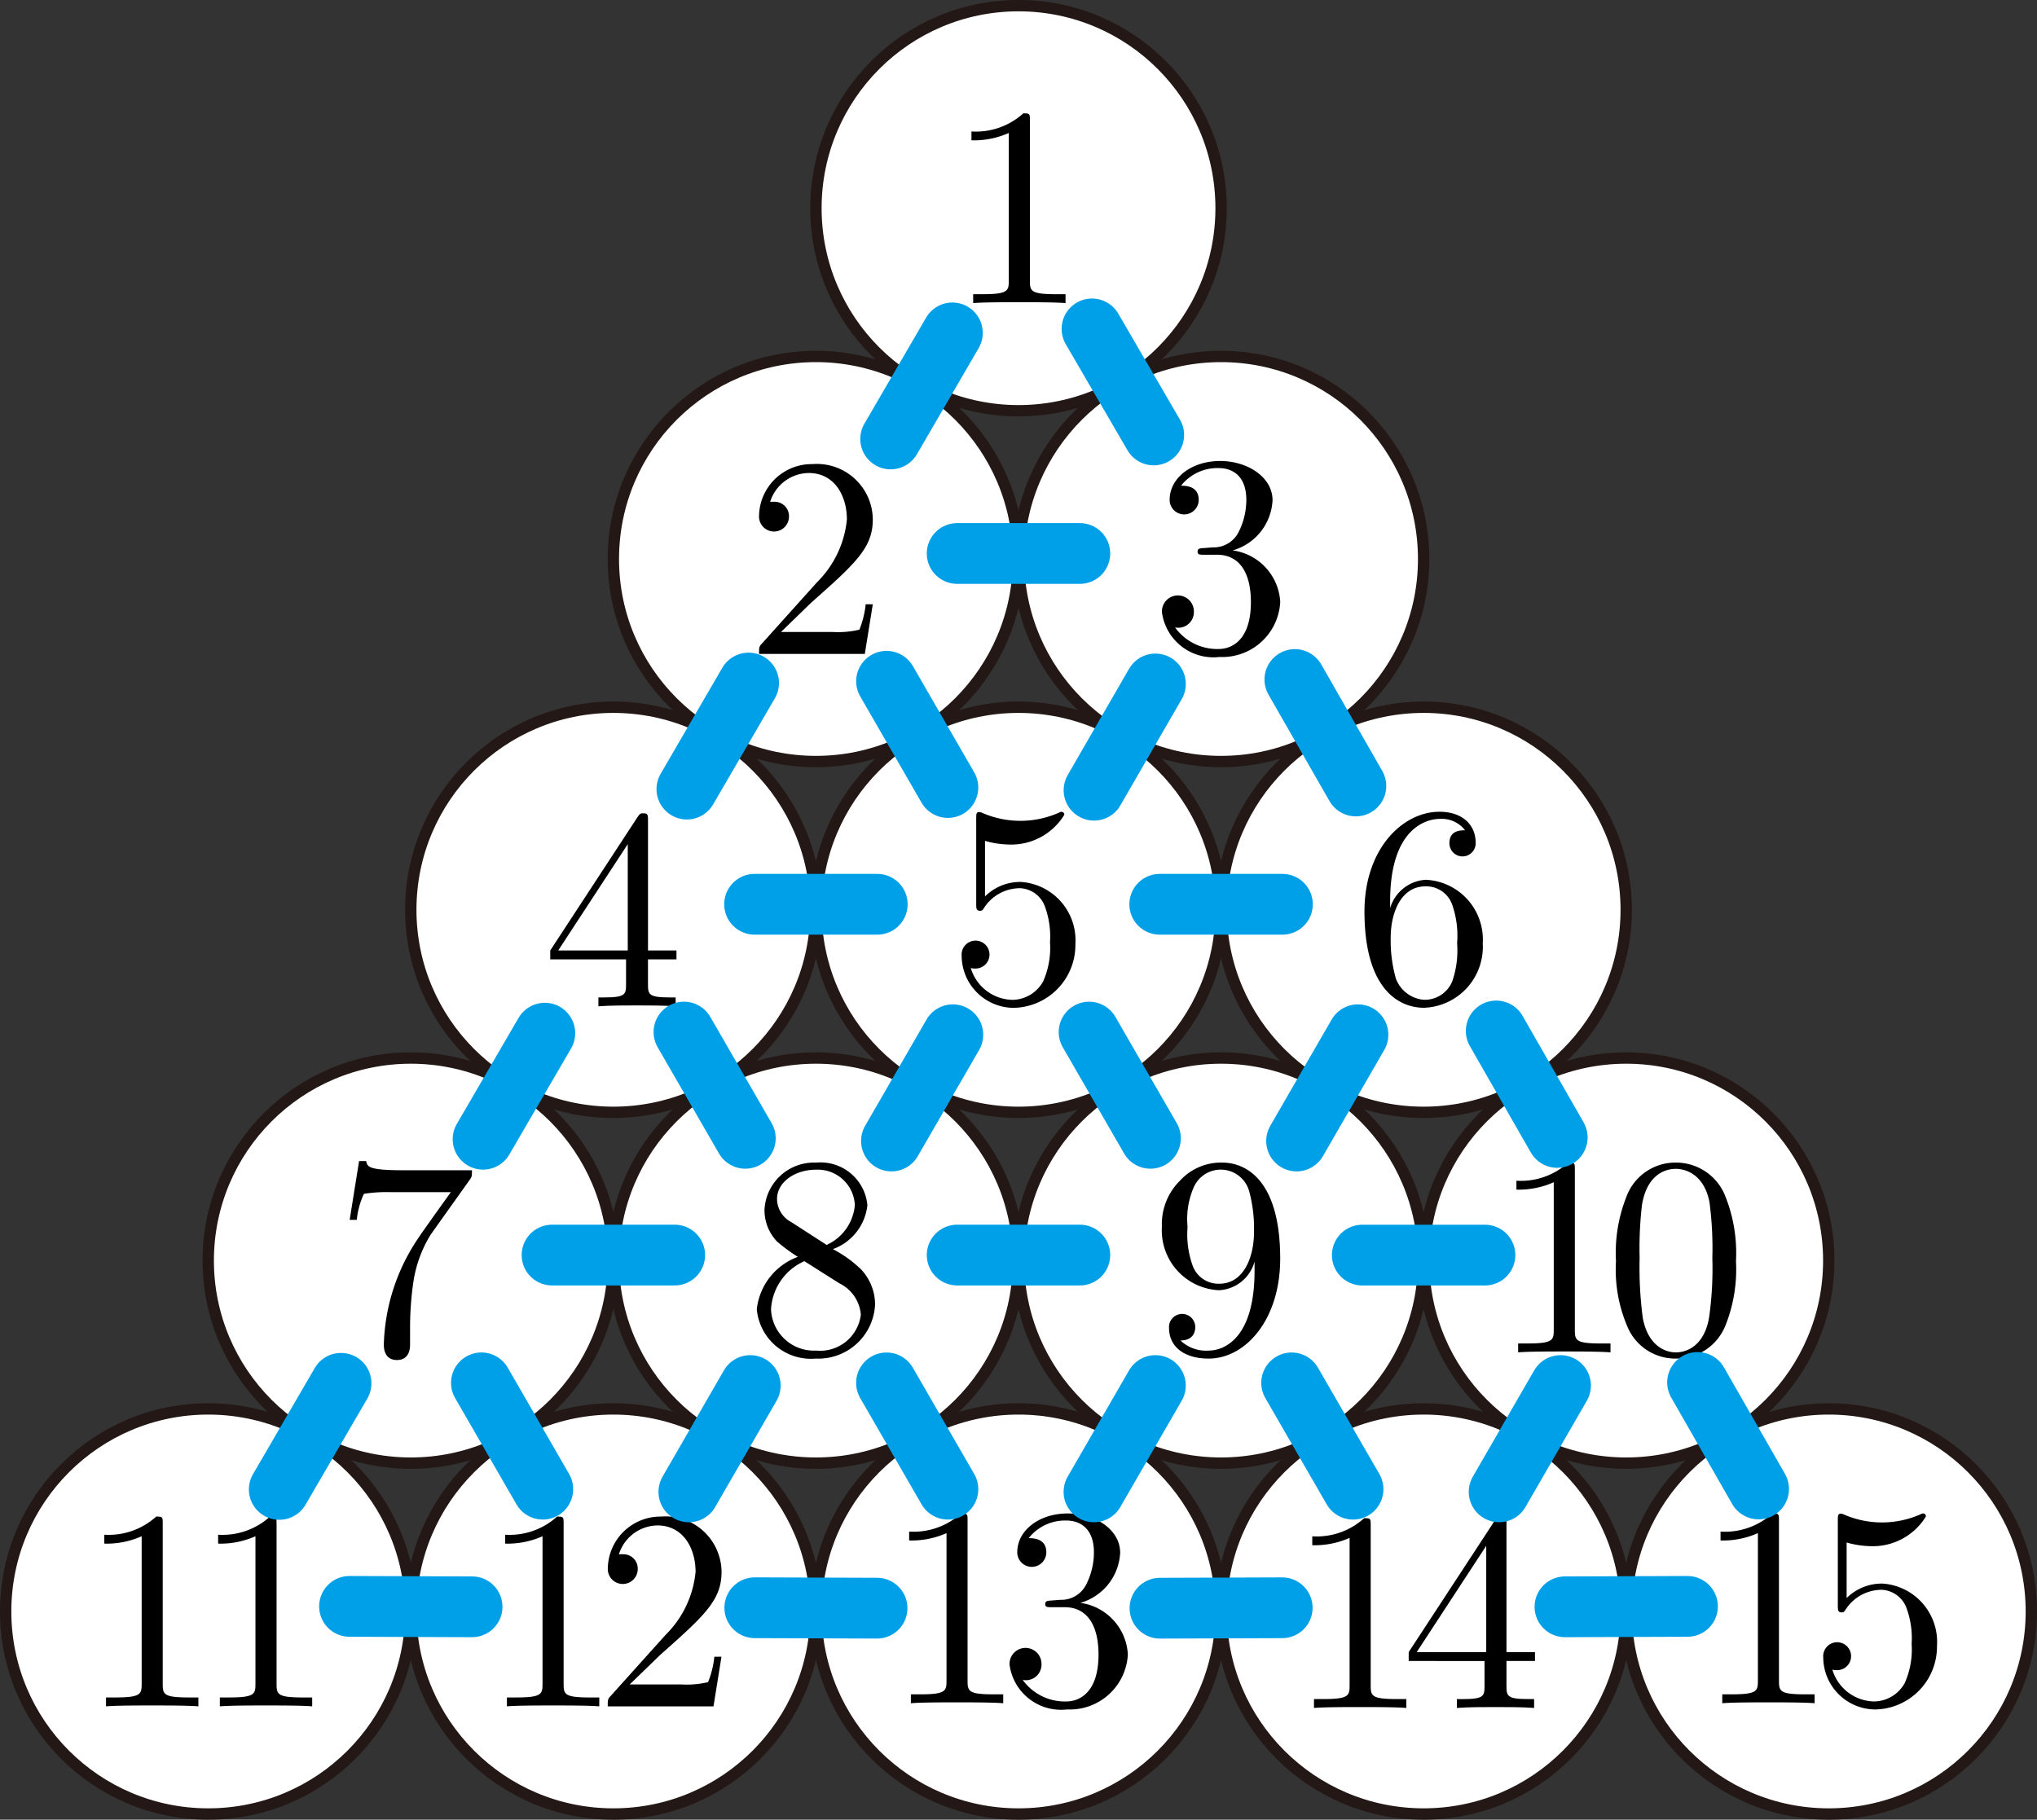 <svg xmlns="http://www.w3.org/2000/svg" viewBox="0 0 71.263 63.669"><rect x="0" y="0" width="71.263" height="63.669" fill="#333333" stroke="none"/><g id="レイヤー_2" data-name="レイヤー 2"><g id="Workplace"><g id="_1997tui_1A_1_2_02" data-name="1997tui_1A_1_2_02"><circle cx="63.978" cy="56.384" r="7.087" fill="#fff" stroke="#231815" stroke-linejoin="bevel" stroke-width="0.397"/><path d="M62.236,53.212c0-.24,0-.257-.229-.257a2.474,2.474,0,0,1-1.815.635V53.9a3.007,3.007,0,0,0,1.307-.257v5.162c0,.364-.03.479-.928.479h-.319v.311c.349-.031,1.216-.031,1.615-.031s1.266,0,1.616.031v-.311h-.32c-.897,0-.927-.107-.927-.479v-5.593"/><path d="M67.764,57.593a2.045,2.045,0,0,0-1.895-2.184,1.745,1.745,0,0,0-1.266.506V53.971a3.258,3.258,0,0,0,.848.129,2.176,2.176,0,0,0,1.925-1.039.096.096,0,0,0-.1-.106.161.161,0,0,0-.08.026,3.333,3.333,0,0,1-2.682.013.288.288,0,0,0-.12-.031c-.099,0-.099.08-.099.24v2.952c0,.178,0,.262.139.262.07,0,.09-.035.13-.093a1.497,1.497,0,0,1,1.287-.697.972.972,0,0,1,.847.639,3.054,3.054,0,0,1,.179,1.252,2.902,2.902,0,0,1-.239,1.367,1.245,1.245,0,0,1-1.068.648,1.554,1.554,0,0,1-1.466-1.114.503.503,0,0,0,.17.018.488.488,0,1,0-.489-.444,1.83,1.83,0,0,0,1.805,1.82,2.2,2.2,0,0,0,2.174-2.219"/><circle cx="49.805" cy="56.384" r="7.087" fill="#fff" stroke="#231815" stroke-linejoin="bevel" stroke-width="0.397"/><path d="M47.953,53.377c0-.24,0-.257-.229-.257a2.473,2.473,0,0,1-1.815.635v.311a3.005,3.005,0,0,0,1.306-.257V58.97c0,.364-.03.479-.927.479h-.319V59.76c.349-.031,1.217-.031,1.616-.031s1.266,0,1.615.031v-.311h-.32c-.897,0-.927-.107-.927-.479v-5.593"/><path d="M51.935,58.118v.866c0,.36-.02.466-.758.466h-.21V59.76c.409-.031.927-.031,1.347-.031s.947,0,1.356.031v-.311h-.209c-.738,0-.758-.106-.758-.466v-.866H53.7v-.311h-.997V53.265c0-.195,0-.258-.16-.258-.09,0-.119,0-.199.12l-3.062,4.679v.311Zm.06-.311H49.562l2.433-3.72v3.72"/><circle cx="35.632" cy="56.384" r="7.087" fill="#fff" stroke="#231815" stroke-linejoin="bevel" stroke-width="0.397"/><path d="M33.85,53.212c0-.24,0-.257-.229-.257a2.474,2.474,0,0,1-1.815.635V53.9a3.007,3.007,0,0,0,1.307-.257v5.162c0,.364-.03.479-.928.479h-.319v.311c.349-.031,1.216-.031,1.615-.031s1.266,0,1.616.031v-.311h-.32c-.897,0-.927-.107-.927-.479v-5.593"/><path d="M37.792,56.084a1.922,1.922,0,0,0,1.396-1.753c0-.817-.877-1.376-1.835-1.376-1.007,0-1.765.599-1.765,1.358a.508.508,0,1,0,1.017.004c0-.497-.468-.497-.618-.497a1.615,1.615,0,0,1,1.326-.617c.408,0,.957.217.957,1.114a2.487,2.487,0,0,1-.279,1.141.972.972,0,0,1-.887.519c-.08.004-.319.027-.389.027-.079.013-.149.022-.149.12,0,.111.07.111.239.111h.439c.818,0,1.187.675,1.187,1.656,0,1.354-.688,1.642-1.127,1.642a1.817,1.817,0,0,1-1.526-.755.546.546,0,0,0,.658-.55.559.559,0,1,0-1.117.022,1.818,1.818,0,0,0,2.014,1.562,2.033,2.033,0,0,0,2.124-1.922,1.925,1.925,0,0,0-1.665-1.807"/><circle cx="21.458" cy="56.384" r="7.087" fill="#fff" stroke="#231815" stroke-linejoin="bevel" stroke-width="0.397"/><path d="M19.718,53.321c0-.24,0-.257-.229-.257a2.473,2.473,0,0,1-1.815.635v.311a3.004,3.004,0,0,0,1.306-.258v5.162c0,.364-.03.479-.927.479h-.319v.311c.349-.031,1.217-.031,1.616-.031s1.266,0,1.615.031v-.311h-.32c-.897,0-.927-.107-.927-.479v-5.593"/><path d="M22.032,58.936l1.057-1.025c1.555-1.38,2.154-1.918,2.154-2.912a1.957,1.957,0,0,0-2.114-1.935,1.843,1.843,0,0,0-1.865,1.802.524.524,0,1,0,1.047.031.503.503,0,0,0-.529-.515.825.825,0,0,0-.13.004,1.433,1.433,0,0,1,1.346-1.012c.907,0,1.336.803,1.336,1.625a3.573,3.573,0,0,1-1.047,2.202l-1.915,2.131c-.11.115-.11.133-.11.373h3.699l.279-1.736h-.249a3.242,3.242,0,0,1-.22.888,3.242,3.242,0,0,1-.947.08h-1.795"/><circle cx="7.285" cy="56.384" r="7.087" fill="#fff" stroke="#231815" stroke-linejoin="bevel" stroke-width="0.397"/><path d="M5.693,53.321c0-.24,0-.257-.229-.257a2.474,2.474,0,0,1-1.815.635v.311a3.006,3.006,0,0,0,1.307-.258v5.162c0,.364-.03.479-.928.479H3.709v.311c.349-.031,1.216-.031,1.615-.031s1.266,0,1.616.031v-.311H6.62c-.897,0-.927-.107-.927-.479v-5.593"/><path d="M9.675,53.321c0-.24,0-.257-.229-.257a2.473,2.473,0,0,1-1.815.635v.311a3.004,3.004,0,0,0,1.306-.258v5.162c0,.364-.03.479-.927.479H7.691v.311c.349-.031,1.217-.031,1.616-.031s1.266,0,1.615.031v-.311h-.319c-.897,0-.927-.107-.927-.479v-5.593"/><circle cx="56.891" cy="44.107" r="7.087" fill="#fff" stroke="#231815" stroke-linejoin="bevel" stroke-width="0.397"/><path d="M55.095,40.935c0-.24,0-.257-.229-.257a2.473,2.473,0,0,1-1.815.635v.311a3.004,3.004,0,0,0,1.306-.258v5.162c0,.364-.03.479-.927.479h-.319v.311c.349-.031,1.217-.031,1.616-.031s1.266,0,1.615.031v-.311h-.32c-.898,0-.927-.106-.927-.479v-5.593"/><path d="M60.732,44.127a5.343,5.343,0,0,0-.399-2.335,1.851,1.851,0,0,0-1.695-1.114,1.825,1.825,0,0,0-1.735,1.185,5.33,5.33,0,0,0-.369,2.264,5.039,5.039,0,0,0,.449,2.401,1.819,1.819,0,0,0,1.645,1.008,1.839,1.839,0,0,0,1.736-1.159,5.286,5.286,0,0,0,.368-2.25Zm-2.104,3.192c-.389,0-.977-.248-1.157-1.207a13.595,13.595,0,0,1-.11-2.104,13.313,13.313,0,0,1,.08-1.833c.19-1.185.937-1.278,1.187-1.278.329,0,.987.182,1.177,1.167a12.255,12.255,0,0,1,.1,1.944,12.296,12.296,0,0,1-.11,2.064c-.15.95-.718,1.247-1.167,1.247"/><circle cx="42.718" cy="44.107" r="7.087" fill="#fff" stroke="#231815" stroke-linejoin="bevel" stroke-width="0.397"/><path d="M43.89,44.145v.32c0,2.335-1.037,2.792-1.616,2.792a1.299,1.299,0,0,1-.977-.355c.439,0,.518-.293.518-.462a.459.459,0,1,0-.917.022c0,.666.538,1.074,1.386,1.074,1.286,0,2.503-1.354,2.503-3.498,0-2.685-1.147-3.36-2.034-3.36a1.943,1.943,0,0,0-1.466.626,2.14,2.14,0,0,0-.639,1.616,2.097,2.097,0,0,0,1.995,2.224,1.36,1.36,0,0,0,1.246-.999Zm-1.237.772a.96.96,0,0,1-.928-.63,3.251,3.251,0,0,1-.179-1.358,2.784,2.784,0,0,1,.21-1.372,1.032,1.032,0,0,1,1.954.155,4.992,4.992,0,0,1,.16,1.407c0,.83-.339,1.798-1.217,1.798"/><circle cx="28.545" cy="44.107" r="7.087" fill="#fff" stroke="#231815" stroke-linejoin="bevel" stroke-width="0.397"/><path d="M27.682,42.76a.923.923,0,0,1-.498-.803c0-.613.648-1.03,1.356-1.03a1.3,1.3,0,0,1,1.366,1.238,1.686,1.686,0,0,1-.987,1.394l-1.237-.799Zm1.456.946a1.842,1.842,0,0,0,1.207-1.54,1.648,1.648,0,0,0-1.795-1.487,1.734,1.734,0,0,0-1.805,1.665,1.592,1.592,0,0,0,.439,1.096,6.183,6.183,0,0,0,.728.537,2.208,2.208,0,0,0-1.436,1.833A1.903,1.903,0,0,0,28.54,47.536a1.988,1.988,0,0,0,2.074-1.895,1.803,1.803,0,0,0-.489-1.225,4.233,4.233,0,0,0-.987-.71Zm-.997.422,1.227.777A1.336,1.336,0,0,1,30.116,46,1.436,1.436,0,0,1,28.55,47.256a1.503,1.503,0,0,1-1.576-1.447A1.959,1.959,0,0,1,28.141,44.127"/><circle cx="14.372" cy="44.107" r="7.087" fill="#fff" stroke="#231815" stroke-linejoin="bevel" stroke-width="0.397"/><path d="M16.421,41.297c.09-.124.09-.142.09-.351H14.088c-1.217,0-1.237-.129-1.277-.32h-.249l-.329,2.055h.249a2.797,2.797,0,0,1,.249-.91,5.226,5.226,0,0,1,.977-.058h2.064c-.11.155-.898,1.248-1.117,1.576a6.958,6.958,0,0,0-1.227,3.751c0,.098,0,.546.459.546s.459-.448.459-.546V46.531a11.188,11.188,0,0,1,.11-1.638,4.372,4.372,0,0,1,.618-1.705l1.347-1.891"/><circle cx="49.805" cy="31.833" r="7.087" fill="#fff" stroke="#231815" stroke-linejoin="bevel" stroke-width="0.397"/><path d="M48.633,31.773v-.24c0-2.521,1.237-2.881,1.745-2.881a1.034,1.034,0,0,1,.877.399c-.15,0-.548,0-.548.448a.459.459,0,1,0,.917-.022c0-.595-.439-1.074-1.267-1.074-1.276,0-2.622,1.283-2.622,3.489,0,2.663,1.157,3.369,2.084,3.369a2.134,2.134,0,0,0,2.054-2.255A2.092,2.092,0,0,0,49.88,30.783a1.386,1.386,0,0,0-1.247.99ZM49.82,34.982a1.143,1.143,0,0,1-.987-.746,4.882,4.882,0,0,1-.18-1.447c0-.777.319-1.776,1.217-1.776a.961.961,0,0,1,.927.622,3.284,3.284,0,0,1,.179,1.367,3.32,3.32,0,0,1-.169,1.332,1.042,1.042,0,0,1-.988.648"/><circle cx="35.632" cy="31.833" r="7.087" fill="#fff" stroke="#231815" stroke-linejoin="bevel" stroke-width="0.397"/><path d="M37.621,33.043a2.045,2.045,0,0,0-1.895-2.184,1.745,1.745,0,0,0-1.266.506V29.421a3.255,3.255,0,0,0,.848.129,2.176,2.176,0,0,0,1.925-1.039.096.096,0,0,0-.1-.106.159.159,0,0,0-.08.027,3.332,3.332,0,0,1-2.682.013.288.288,0,0,0-.12-.031c-.099,0-.099.08-.099.24v2.952c0,.178,0,.262.139.262.07,0,.09-.035.13-.093a1.497,1.497,0,0,1,1.287-.697.972.972,0,0,1,.847.639,3.054,3.054,0,0,1,.179,1.252,2.902,2.902,0,0,1-.239,1.367,1.245,1.245,0,0,1-1.067.648,1.554,1.554,0,0,1-1.466-1.114.5.5,0,0,0,.17.018.488.488,0,1,0-.489-.444,1.83,1.83,0,0,0,1.805,1.82,2.2,2.2,0,0,0,2.174-2.219"/><circle cx="21.458" cy="31.833" r="7.087" fill="#fff" stroke="#231815" stroke-linejoin="bevel" stroke-width="0.397"/><path d="M21.902,33.567v.866c0,.36-.02.466-.758.466h-.209v.311c.409-.031.927-.031,1.346-.031s.947,0,1.356.031v-.311h-.21c-.738,0-.758-.106-.758-.466v-.866h.997v-.311H22.67V28.714c0-.195,0-.257-.159-.257-.09,0-.119,0-.199.12L19.25,33.256v.311Zm.06-.311H19.529l2.433-3.72v3.72"/><circle cx="42.718" cy="19.559" r="7.087" fill="#fff" stroke="#231815" stroke-linejoin="bevel" stroke-width="0.397"/><path d="M43.122,19.259a1.922,1.922,0,0,0,1.397-1.753c0-.817-.878-1.376-1.835-1.376-1.007,0-1.765.599-1.765,1.358a.508.508,0,1,0,1.017.004c0-.497-.469-.497-.618-.497a1.615,1.615,0,0,1,1.326-.617c.409,0,.958.217.958,1.114a2.493,2.493,0,0,1-.279,1.141.972.972,0,0,1-.887.519c-.08.004-.319.027-.389.027-.08.013-.15.022-.15.12,0,.111.07.111.239.111h.439c.818,0,1.187.675,1.187,1.656,0,1.354-.688,1.642-1.127,1.642a1.817,1.817,0,0,1-1.526-.755.546.546,0,0,0,.658-.55.559.559,0,1,0-1.117.022,1.818,1.818,0,0,0,2.014,1.562,2.032,2.032,0,0,0,2.124-1.922,1.925,1.925,0,0,0-1.665-1.807"/><circle cx="28.545" cy="19.559" r="7.087" fill="#fff" stroke="#231815" stroke-linejoin="bevel" stroke-width="0.397"/><path d="M27.324,22.111,28.38,21.086c1.556-1.38,2.154-1.918,2.154-2.912A1.957,1.957,0,0,0,28.42,16.239a1.843,1.843,0,0,0-1.865,1.802.524.524,0,1,0,1.047.031.503.503,0,0,0-.529-.515.825.825,0,0,0-.13.004A1.433,1.433,0,0,1,28.291,16.55c.908,0,1.337.803,1.337,1.625A3.574,3.574,0,0,1,28.58,20.376l-1.915,2.131c-.11.115-.11.133-.11.373h3.7l.279-1.736h-.249a3.244,3.244,0,0,1-.22.888,3.244,3.244,0,0,1-.947.08h-1.795"/><circle cx="35.632" cy="7.285" r="7.087" fill="#fff" stroke="#231815" stroke-linejoin="bevel" stroke-width="0.397"/><path d="M36.03,4.222c0-.24,0-.257-.229-.257A2.473,2.473,0,0,1,33.986,4.6V4.91a3.004,3.004,0,0,0,1.306-.258V9.815c0,.364-.03.479-.927.479H34.046v.311c.349-.031,1.217-.031,1.616-.031s1.266,0,1.615.031v-.311h-.319c-.897,0-.928-.107-.928-.479V4.222"/><path d="M47.335,52.106l-2.148-3.72" fill="none" stroke="#00a0e9" stroke-linecap="round" stroke-linejoin="round" stroke-width="2.126"/><path d="M40.581,56.27l4.276-.015" fill="none" stroke="#00a0e9" stroke-linecap="round" stroke-linejoin="round" stroke-width="2.126"/><path d="M40.42,48.479l-2.148,3.72" fill="none" stroke="#00a0e9" stroke-linecap="round" stroke-linejoin="round" stroke-width="2.126"/><path d="M40.247,39.829,38.101,36.112" fill="none" stroke="#00a0e9" stroke-linecap="round" stroke-linejoin="round" stroke-width="2.126"/><path d="M33.486,43.914l4.291,0" fill="none" stroke="#00a0e9" stroke-linecap="round" stroke-linejoin="round" stroke-width="2.126"/><path d="M33.334,36.205l-2.147,3.718" fill="none" stroke="#00a0e9" stroke-linecap="round" stroke-linejoin="round" stroke-width="2.126"/><path d="M54.478,39.798l-2.134-3.725" fill="none" stroke="#00a0e9" stroke-linecap="round" stroke-linejoin="round" stroke-width="2.126"/><path d="M47.659,43.915l4.291,0" fill="none" stroke="#00a0e9" stroke-linecap="round" stroke-linejoin="round" stroke-width="2.126"/><path d="M47.507,36.205l-2.147,3.718" fill="none" stroke="#00a0e9" stroke-linecap="round" stroke-linejoin="round" stroke-width="2.126"/><path d="M47.434,27.501l-2.134-3.725" fill="none" stroke="#00a0e9" stroke-linecap="round" stroke-linejoin="round" stroke-width="2.126"/><path d="M40.573,31.64l4.291,0" fill="none" stroke="#00a0e9" stroke-linecap="round" stroke-linejoin="round" stroke-width="2.126"/><path d="M40.421,23.931l-2.147,3.718" fill="none" stroke="#00a0e9" stroke-linecap="round" stroke-linejoin="round" stroke-width="2.126"/><path d="M40.362,15.219l-2.159-3.711" fill="none" stroke="#00a0e9" stroke-linecap="round" stroke-linejoin="round" stroke-width="2.126"/><path d="M33.486,19.366l4.291,0" fill="none" stroke="#00a0e9" stroke-linecap="round" stroke-linejoin="round" stroke-width="2.126"/><path d="M33.318,11.648l-2.159,3.711" fill="none" stroke="#00a0e9" stroke-linecap="round" stroke-linejoin="round" stroke-width="2.126"/><path d="M33.162,52.106l-2.148-3.72" fill="none" stroke="#00a0e9" stroke-linecap="round" stroke-linejoin="round" stroke-width="2.126"/><path d="M26.406,56.254l4.277.015" fill="none" stroke="#00a0e9" stroke-linecap="round" stroke-linejoin="round" stroke-width="2.126"/><path d="M26.247,48.479l-2.148,3.72" fill="none" stroke="#00a0e9" stroke-linecap="round" stroke-linejoin="round" stroke-width="2.126"/><path d="M18.989,52.105l-2.147-3.72" fill="none" stroke="#00a0e9" stroke-linecap="round" stroke-linejoin="round" stroke-width="2.126"/><path d="M12.228,56.206l4.287.015" fill="none" stroke="#00a0e9" stroke-linecap="round" stroke-linejoin="round" stroke-width="2.126"/><path d="M11.931,48.401,9.77,52.114" fill="none" stroke="#00a0e9" stroke-linecap="round" stroke-linejoin="round" stroke-width="2.126"/><path d="M61.523,52.098l-2.135-3.727" fill="none" stroke="#00a0e9" stroke-linecap="round" stroke-linejoin="round" stroke-width="2.126"/><path d="M54.749,56.221l4.286-.015" fill="none" stroke="#00a0e9" stroke-linecap="round" stroke-linejoin="round" stroke-width="2.126"/><path d="M54.594,48.479l-2.148,3.72" fill="none" stroke="#00a0e9" stroke-linecap="round" stroke-linejoin="round" stroke-width="2.126"/><path d="M33.161,27.555l-2.146-3.718" fill="none" stroke="#00a0e9" stroke-linecap="round" stroke-linejoin="round" stroke-width="2.126"/><path d="M26.399,31.64l4.291,0" fill="none" stroke="#00a0e9" stroke-linecap="round" stroke-linejoin="round" stroke-width="2.126"/><path d="M26.189,23.899,24.03,27.61" fill="none" stroke="#00a0e9" stroke-linecap="round" stroke-linejoin="round" stroke-width="2.126"/><path d="M26.074,39.829l-2.146-3.718" fill="none" stroke="#00a0e9" stroke-linecap="round" stroke-linejoin="round" stroke-width="2.126"/><path d="M19.313,43.914l4.291,0" fill="none" stroke="#00a0e9" stroke-linecap="round" stroke-linejoin="round" stroke-width="2.126"/><path d="M19.06,36.15,16.9,39.861" fill="none" stroke="#00a0e9" stroke-linecap="round" stroke-linejoin="round" stroke-width="2.126"/></g></g></g></svg>